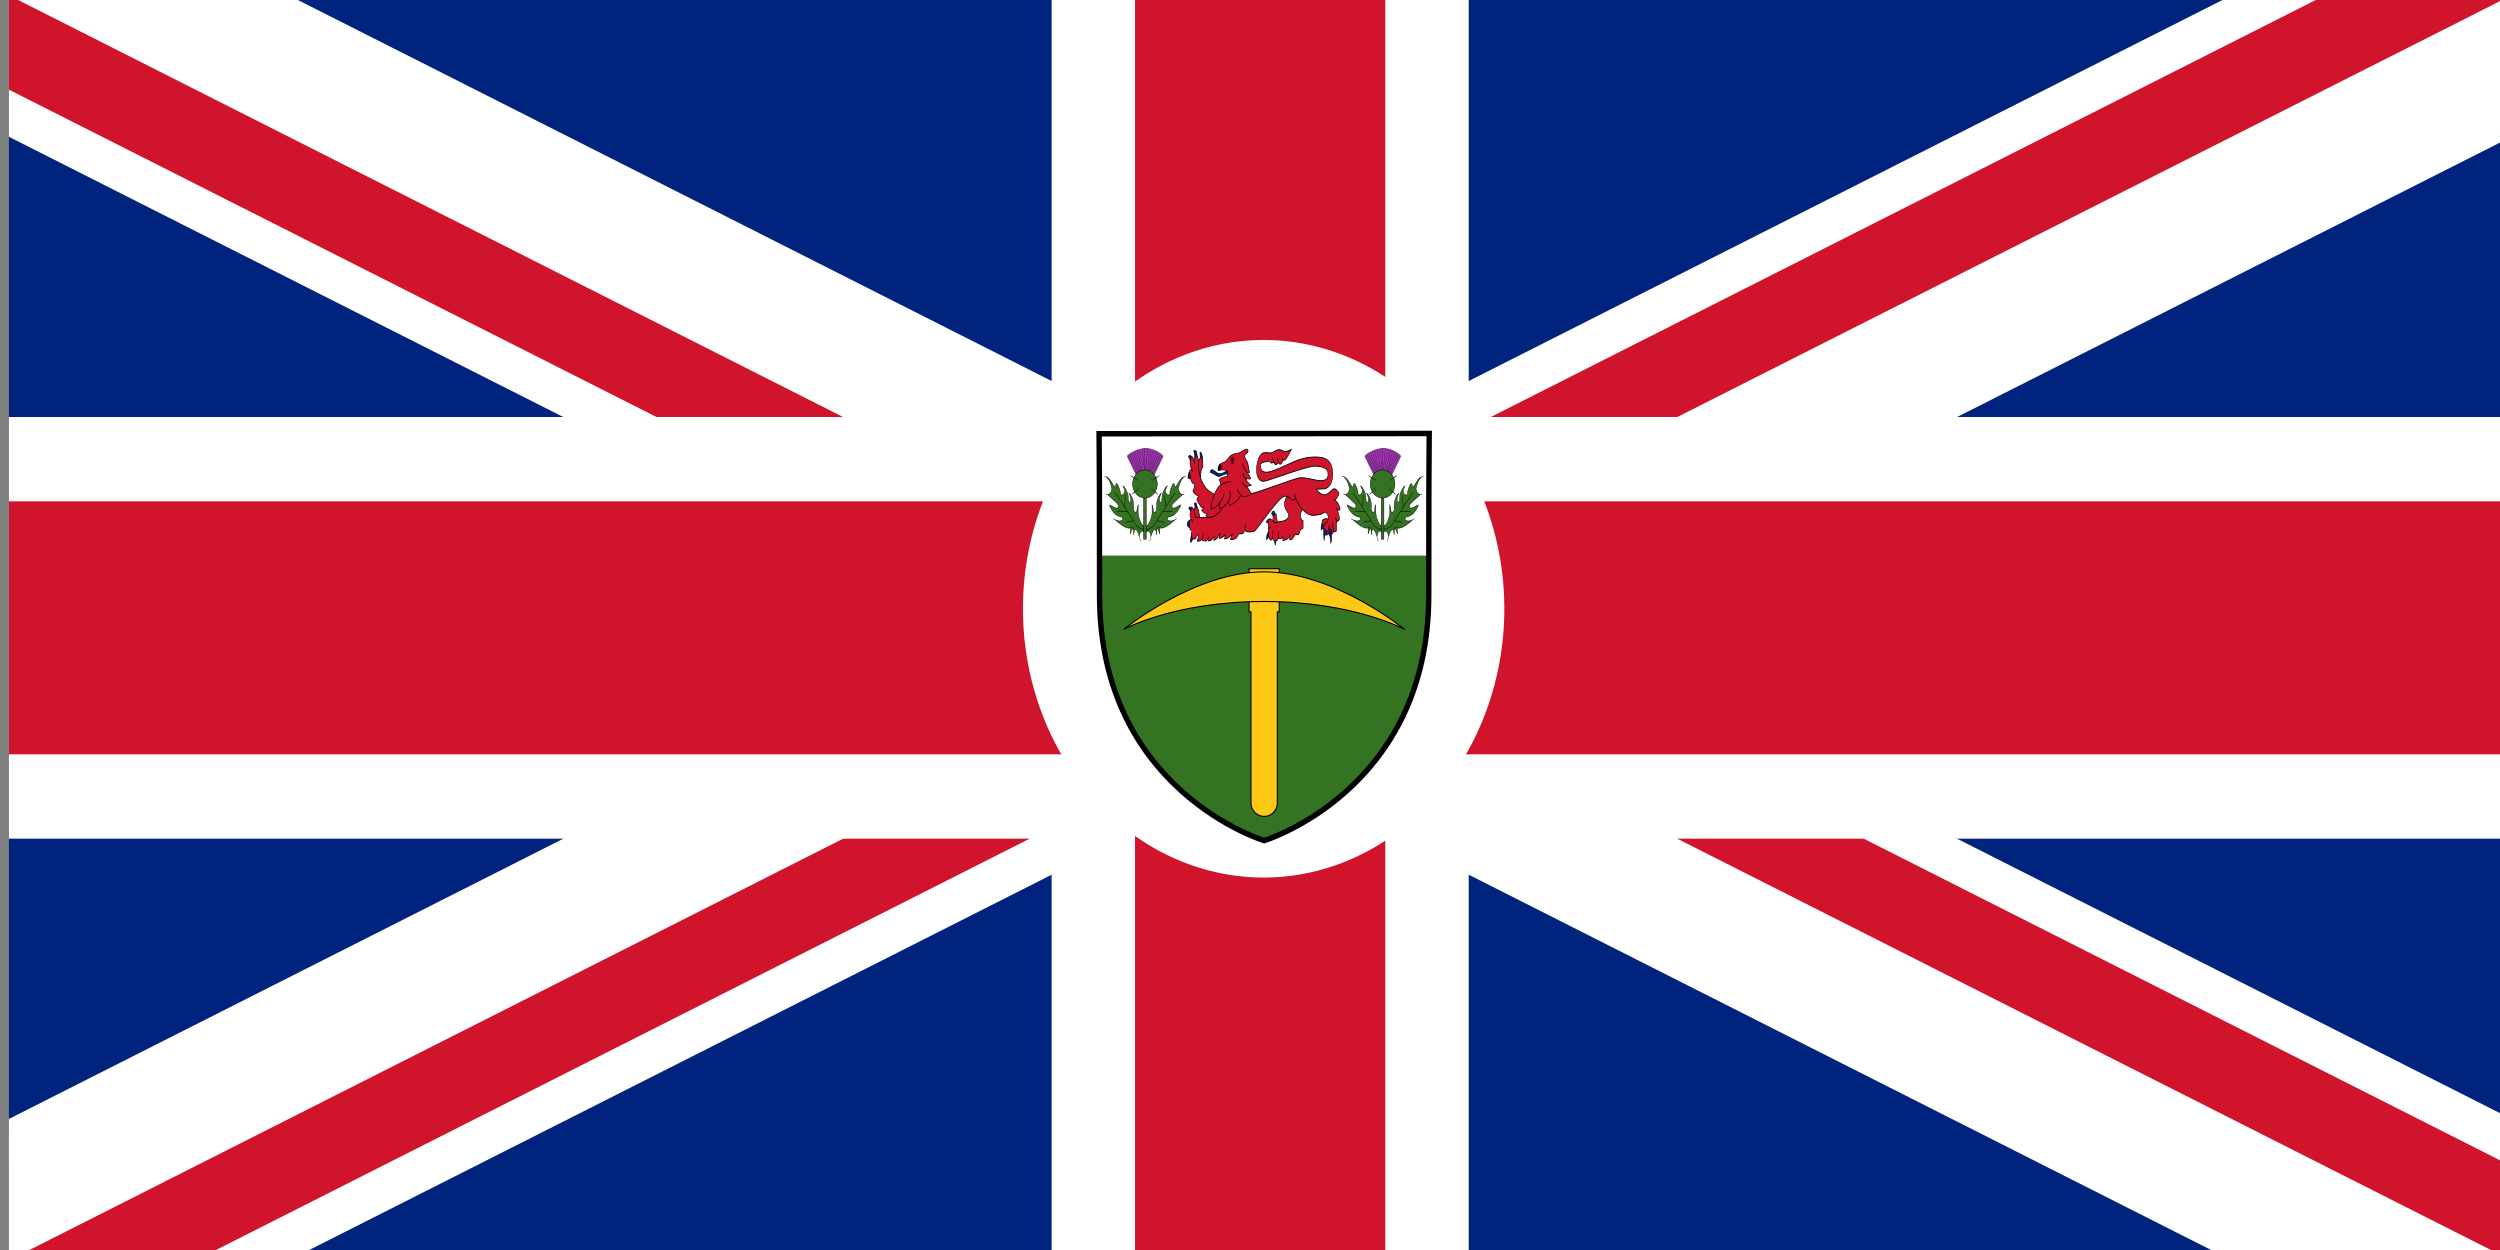<?xml version="1.0" encoding="UTF-8" standalone="no"?>
<svg
   xmlns:dc="http://purl.org/dc/elements/1.1/"
   xmlns:cc="http://web.resource.org/cc/"
   xmlns:rdf="http://www.w3.org/1999/02/22-rdf-syntax-ns#"
   xmlns:svg="http://www.w3.org/2000/svg"
   xmlns="http://www.w3.org/2000/svg"
   xmlns:sodipodi="http://sodipodi.sourceforge.net/DTD/sodipodi-0.dtd"
   xmlns:inkscape="http://www.inkscape.org/namespaces/inkscape"
   version="1.1"
   baseProfile="full"
   preserveAspectRatio="xMidYMid meet"
   zoomAndPan="magnify"
   id="Union_Jack"
   viewBox="-15 -7.5 30 15"
   width="1200"
   height="600"
   sodipodi:version="0.32"
   inkscape:version="0.45.1"
   sodipodi:docname="Flag of the Governor of Southern Rhodesia.svg"
   inkscape:output_extension="org.inkscape.output.svg.inkscape"
   sodipodi:docbase="C:\Documents and Settings\PC User\My Documents\My Pictures">
  <rect x="-15" y="-7.5" width="30" height="15" fill="#808080" stroke="none"/>
  <sodipodi:namedview
     inkscape:window-height="712"
     inkscape:window-width="1024"
     inkscape:pageshadow="2"
     inkscape:pageopacity="0.0"
     guidetolerance="10.0"
     gridtolerance="10.0"
     objecttolerance="10.0"
     borderopacity="1.0"
     bordercolor="#666666"
     pagecolor="#ffffff"
     id="base"
     inkscape:zoom="0.64"
     inkscape:cx="593.42341"
     inkscape:cy="273.53774"
     inkscape:window-x="-4"
     inkscape:window-y="-4"
     inkscape:current-layer="Union_Jack" />
  <defs
     id="defs3">
    <clipPath
       id="border">
      <rect
         x="-15"
         y="-7.5"
         width="30"
         height="15"
         id="rect6" />
    </clipPath>
  </defs>
  <g
     clip-path="url(#border)"
     id="g8"
     transform="matrix(1.001,0,0,1.012,0.122,3.4381113e-2)">
    <circle
       r="20"
       id="circle10"
       cx="0"
       cy="0"
       sodipodi:cx="0"
       sodipodi:cy="0"
       sodipodi:rx="20"
       sodipodi:ry="20"
       style="fill:#00247d" />
    <path
       d="M -20,-10 L 20,10 M -20,10 L 20,-10"
       id="diags_white"
       style="stroke:#ffffff;stroke-width:3" />
    <path
       d="M -20,-10 L 20,10 M -20,10 L 20,-10"
       id="diags_red"
       style="stroke:#cf142b;stroke-width:2" />
    <path
       d="M 0,0 L 20,10 L 17,10 L -3,0 M 0,0 L 20,-10 L 23,-10 L 3,0 M 0,0 L -20,10 L -23,10 L -3,0 M 0,0 L -20,-10 L -17,-10 L 3,0"
       id="eraser_white"
       style="fill:#ffffff;stroke:none" />
<!--I think the above two lines give the simplest way to make the diagonals-->    <path
       d="M -20,0 L 20,0 M 0,-10 L 0,10"
       id="cross_white"
       style="stroke:#ffffff;stroke-width:5" />
    <path
       d="M -20,0 L 20,0 M 0,-10 L 0,10"
       id="cross_red"
       style="stroke:#cf142b;stroke-width:3" />
  </g>
  <path
     sodipodi:type="arc"
     style="fill:#ffffff;fill-opacity:1"
     id="path2170"
     sodipodi:cx="1.2063733"
     sodipodi:cy="1.8095599"
     sodipodi:rx="2.276176"
     sodipodi:ry="2.5037937"
     d="M 3.483,1.81 A 2.276,2.504 0 1 1 3.481,1.714"
     sodipodi:start="0"
     sodipodi:end="6.2448849"
     sodipodi:open="true"
     transform="matrix(1.269,0,0,1.288,-1.368,-2.538)" />
  <g
     transform="matrix(1.2887831e-2,0,0,1.3105061e-2,-14.329,-4.77)"
     id="g2810">
    <path
       id="path2812"
       style="fill:#337321;fill-opacity:1;fill-rule:evenodd"
       d="M 1278.69,188.609 L 971.309,188.855 C 971.546,206.614 971.731,248.073 971.731,336.899 C 971.731,515.799 1124.999,561.392 1124.999,561.392 C 1124.999,561.392 1278.268,515.552 1278.268,336.652 C 1278.268,247.827 1278.453,206.368 1278.69,188.609 z " />
    <path
       id="path2814"
       style="fill:#ffffff;fill-opacity:1;fill-rule:evenodd"
       d="M 1278.687,188.609 L 971.312,188.859 C 971.514,203.982 971.674,236.311 971.718,300.421 L 1278.281,300.421 C 1278.325,236.147 1278.485,203.751 1278.687,188.609 z " />
    <g
       id="g2816"
       transform="matrix(1.093,0,0,1.063,51.621,466.681)">
      <g
         id="g2818"
         transform="matrix(1.887,0,0,2.178,278.999,-108.32)">
        <path
           id="path2820"
           style="fill:#a034b0;fill-opacity:1;fill-rule:evenodd;stroke:#000000;stroke-width:0.1;stroke-linecap:butt;stroke-linejoin:miter;stroke-miterlimit:4;stroke-dasharray:none;stroke-opacity:1"
           d="M 310.688,-61.406 L 315.375,-52.844 L 315.812,-52.656 L 318.812,-52.094 L 318.906,-52.062 L 318.906,-52.094 L 321.906,-52.656 L 322.344,-52.844 L 327.031,-61.406 C 323.982,-64.456 318.875,-64.594 318.875,-64.594 C 318.875,-64.594 313.261,-63.979 310.688,-61.406 z " />
        <g
           id="g2822">
          <g
             id="g2824"
             transform="translate(0.121,0)">
            <g
               id="g2826">
              <path
                 id="path2828"
                 style="fill:none;fill-opacity:0.75;fill-rule:evenodd;stroke:#000000;stroke-width:0.1;stroke-linecap:butt;stroke-linejoin:miter;stroke-miterlimit:4;stroke-dasharray:none;stroke-opacity:1"
                 d="M 310.95,-61.619 L 316.152,-52.609" />
              <path
                 id="path2830"
                 style="fill:none;fill-opacity:0.75;fill-rule:evenodd;stroke:#000000;stroke-width:0.1;stroke-linecap:butt;stroke-linejoin:miter;stroke-miterlimit:4;stroke-dasharray:none;stroke-opacity:1"
                 d="M 311.61,-62.104 L 316.885,-52.389" />
              <path
                 id="path2832"
                 style="fill:none;fill-opacity:0.75;fill-rule:evenodd;stroke:#000000;stroke-width:0.1;stroke-linecap:butt;stroke-linejoin:miter;stroke-miterlimit:4;stroke-dasharray:none;stroke-opacity:1"
                 d="M 312.274,-62.591 L 317.537,-52.162" />
              <path
                 id="path2834"
                 style="fill:none;fill-opacity:0.75;fill-rule:evenodd;stroke:#000000;stroke-width:0.1;stroke-linecap:butt;stroke-linejoin:miter;stroke-miterlimit:4;stroke-dasharray:none;stroke-opacity:1"
                 d="M 313.115,-63.077 L 317.889,-52.117" />
              <path
                 id="path2836"
                 style="fill:none;fill-opacity:0.75;fill-rule:evenodd;stroke:#000000;stroke-width:0.1;stroke-linecap:butt;stroke-linejoin:miter;stroke-miterlimit:4;stroke-dasharray:none;stroke-opacity:1"
                 d="M 314.044,-63.519 L 317.977,-51.984" />
              <path
                 id="path2838"
                 style="fill:none;fill-opacity:0.75;fill-rule:evenodd;stroke:#000000;stroke-width:0.1;stroke-linecap:butt;stroke-linejoin:miter;stroke-miterlimit:4;stroke-dasharray:none;stroke-opacity:1"
                 d="M 315.052,-63.828 L 318.338,-51.676" />
              <path
                 id="path2840"
                 style="fill:none;fill-opacity:0.75;fill-rule:evenodd;stroke:#000000;stroke-width:0.1;stroke-linecap:butt;stroke-linejoin:miter;stroke-miterlimit:4;stroke-dasharray:none;stroke-opacity:1"
                 d="M 316.077,-64.182 L 318.773,-51.277" />
              <path
                 id="path2842"
                 style="fill:none;fill-opacity:0.75;fill-rule:evenodd;stroke:#000000;stroke-width:0.1;stroke-linecap:butt;stroke-linejoin:miter;stroke-miterlimit:4;stroke-dasharray:none;stroke-opacity:1"
                 d="M 317.403,-64.403 L 318.905,-51.454" />
            </g>
            <g
               id="g2844"
               transform="matrix(-1,0,0,1,637.324,0)">
              <path
                 id="path2846"
                 style="fill:none;fill-opacity:0.75;fill-rule:evenodd;stroke:#000000;stroke-width:0.1;stroke-linecap:butt;stroke-linejoin:miter;stroke-miterlimit:4;stroke-dasharray:none;stroke-opacity:1"
                 d="M 310.95,-61.619 L 316.152,-52.609" />
              <path
                 id="path2848"
                 style="fill:none;fill-opacity:0.75;fill-rule:evenodd;stroke:#000000;stroke-width:0.1;stroke-linecap:butt;stroke-linejoin:miter;stroke-miterlimit:4;stroke-dasharray:none;stroke-opacity:1"
                 d="M 311.61,-62.104 L 316.885,-52.389" />
              <path
                 id="path2850"
                 style="fill:none;fill-opacity:0.75;fill-rule:evenodd;stroke:#000000;stroke-width:0.1;stroke-linecap:butt;stroke-linejoin:miter;stroke-miterlimit:4;stroke-dasharray:none;stroke-opacity:1"
                 d="M 312.274,-62.591 L 317.537,-52.162" />
              <path
                 id="path2852"
                 style="fill:none;fill-opacity:0.75;fill-rule:evenodd;stroke:#000000;stroke-width:0.1;stroke-linecap:butt;stroke-linejoin:miter;stroke-miterlimit:4;stroke-dasharray:none;stroke-opacity:1"
                 d="M 313.115,-63.077 L 317.889,-52.117" />
              <path
                 id="path2854"
                 style="fill:none;fill-opacity:0.75;fill-rule:evenodd;stroke:#000000;stroke-width:0.1;stroke-linecap:butt;stroke-linejoin:miter;stroke-miterlimit:4;stroke-dasharray:none;stroke-opacity:1"
                 d="M 314.044,-63.519 L 317.977,-51.984" />
              <path
                 id="path2856"
                 style="fill:none;fill-opacity:0.75;fill-rule:evenodd;stroke:#000000;stroke-width:0.1;stroke-linecap:butt;stroke-linejoin:miter;stroke-miterlimit:4;stroke-dasharray:none;stroke-opacity:1"
                 d="M 315.052,-63.828 L 318.338,-51.676" />
              <path
                 id="path2858"
                 style="fill:none;fill-opacity:0.75;fill-rule:evenodd;stroke:#000000;stroke-width:0.1;stroke-linecap:butt;stroke-linejoin:miter;stroke-miterlimit:4;stroke-dasharray:none;stroke-opacity:1"
                 d="M 316.077,-64.182 L 318.773,-51.277" />
              <path
                 id="path2860"
                 style="fill:none;fill-opacity:0.75;fill-rule:evenodd;stroke:#000000;stroke-width:0.1;stroke-linecap:butt;stroke-linejoin:miter;stroke-miterlimit:4;stroke-dasharray:none;stroke-opacity:1"
                 d="M 317.403,-64.403 L 318.905,-51.454" />
            </g>
          </g>
          <path
             id="path2862"
             style="fill:none;fill-opacity:0.75;fill-rule:evenodd;stroke:#000000;stroke-width:0.1;stroke-linecap:butt;stroke-linejoin:miter;stroke-miterlimit:4;stroke-dasharray:none;stroke-opacity:1"
             d="M 318.728,-64.69 L 318.728,-52.375" />
        </g>
      </g>
      <g
         id="g2864"
         transform="matrix(0.298,0,0,0.38,800.562,-261.365)">
        <g
           id="g2866"
           style="fill:#337321"
           transform="matrix(5.359,0,0,6.187,-1439.567,432.381)">
          <path
             id="path2868"
             style="fill:#337321;fill-opacity:1;fill-rule:evenodd;stroke:#000000;stroke-width:0.2;stroke-linecap:butt;stroke-linejoin:miter;stroke-miterlimit:4;stroke-dasharray:none;stroke-opacity:1"
             d="M 318.552,-33.666 C 316.165,-35.522 315.635,-32.252 315.635,-32.252 C 315.635,-32.252 317.226,-28.363 315.635,-32.252 C 314.044,-36.141 312.983,-34.373 312.983,-34.373 L 312.718,-32.782 L 312.453,-35.257 C 312.453,-35.257 313.425,-35.699 312.453,-35.257 C 311.481,-34.815 310.95,-33.136 310.95,-33.136 L 310.95,-35.434 C 310.95,-35.434 313.248,-36.318 310.95,-35.434 C 308.652,-34.55 302.907,-38.351 302.907,-38.351 C 302.907,-38.351 300.786,-39.234 302.907,-38.351 C 305.028,-37.467 307.238,-37.997 306.796,-38.881 C 306.354,-39.765 306.177,-39.146 303.879,-39.942 C 301.581,-40.737 298.841,-44.361 300.167,-43.742 C 301.493,-43.124 304.144,-42.063 304.321,-42.947 C 304.498,-43.831 304.94,-43.654 302.642,-45.156 C 300.344,-46.659 298.753,-47.631 298.753,-47.631 C 298.753,-47.631 296.896,-47.631 298.753,-47.631 C 300.609,-47.631 301.051,-49.664 301.051,-49.664 C 300.255,-52.935 298.046,-54.084 298.046,-54.084 C 298.046,-54.084 296.013,-54.437 298.046,-54.084 C 300.078,-53.73 301.316,-51.255 302.377,-50.548 C 303.437,-49.841 302.818,-51.874 303.614,-51.609 C 304.409,-51.344 305.205,-49.488 305.47,-48.78 C 305.735,-48.073 305.117,-48.073 305.912,-47.543 C 306.708,-47.013 308.033,-48.162 307.857,-49.134 C 307.68,-50.106 306.177,-51.255 307.238,-50.637 C 308.299,-50.018 309.624,-48.073 309.713,-47.189 C 309.801,-46.306 309.624,-45.422 310.243,-44.891 C 310.862,-44.361 311.039,-45.068 311.127,-45.775 C 311.215,-46.482 310.331,-47.985 310.331,-47.985 C 310.331,-47.985 309.359,-48.338 310.331,-47.985 C 311.304,-47.631 312.276,-45.864 312.541,-44.803 C 312.806,-43.742 312.453,-42.24 312.806,-41.621 C 313.16,-41.002 314.486,-40.825 314.397,-41.709 C 314.309,-42.593 315.104,-43.919 315.104,-43.919 C 315.104,-43.919 314.928,-41.621 315.104,-40.384 C 315.281,-39.146 316.784,-36.406 317.668,-36.318 C 318.552,-36.229 318.728,-33.578 318.552,-33.666 z " />
          <g
             id="g2870"
             style="fill:#337321">
            <path
               id="path2872"
               style="fill:#337321;fill-opacity:0.75;fill-rule:evenodd;stroke:#000000;stroke-width:0.2;stroke-linecap:butt;stroke-linejoin:miter;stroke-miterlimit:4;stroke-dasharray:none;stroke-opacity:1"
               d="M 318.286,-34.815 C 314.044,-35.345 313.779,-36.671 312.188,-38.439 C 310.597,-40.207 302.818,-48.25 302.818,-48.25" />
            <path
               id="path2874"
               style="fill:#337321;fill-opacity:0.75;fill-rule:evenodd;stroke:#000000;stroke-width:0.2;stroke-linecap:butt;stroke-linejoin:miter;stroke-miterlimit:4;stroke-dasharray:none;stroke-opacity:1"
               d="M 307.68,-43.212 L 308.475,-47.278" />
            <path
               id="path2876"
               style="fill:#337321;fill-opacity:0.75;fill-rule:evenodd;stroke:#000000;stroke-width:0.2;stroke-linecap:butt;stroke-linejoin:miter;stroke-miterlimit:4;stroke-dasharray:none;stroke-opacity:1"
               d="M 309.182,-41.444 L 303.879,-41.533" />
            <path
               id="path2878"
               style="fill:#337321;fill-opacity:0.75;fill-rule:evenodd;stroke:#000000;stroke-width:0.2;stroke-linecap:butt;stroke-linejoin:miter;stroke-miterlimit:4;stroke-dasharray:none;stroke-opacity:1"
               d="M 312.453,-37.997 L 308.475,-37.467" />
          </g>
        </g>
        <g
           id="g2880"
           style="fill:#337321"
           transform="matrix(-5.359,0,0,6.187,1977.016,432.381)">
          <path
             id="path2882"
             style="fill:#337321;fill-opacity:1;fill-rule:evenodd;stroke:#000000;stroke-width:0.2;stroke-linecap:butt;stroke-linejoin:miter;stroke-miterlimit:4;stroke-dasharray:none;stroke-opacity:1"
             d="M 318.552,-33.666 C 316.165,-35.522 315.635,-32.252 315.635,-32.252 C 315.635,-32.252 317.226,-28.363 315.635,-32.252 C 314.044,-36.141 312.983,-34.373 312.983,-34.373 L 312.718,-32.782 L 312.453,-35.257 C 312.453,-35.257 313.425,-35.699 312.453,-35.257 C 311.481,-34.815 310.95,-33.136 310.95,-33.136 L 310.95,-35.434 C 310.95,-35.434 313.248,-36.318 310.95,-35.434 C 308.652,-34.55 302.907,-38.351 302.907,-38.351 C 302.907,-38.351 300.786,-39.234 302.907,-38.351 C 305.028,-37.467 307.238,-37.997 306.796,-38.881 C 306.354,-39.765 306.177,-39.146 303.879,-39.942 C 301.581,-40.737 298.841,-44.361 300.167,-43.742 C 301.493,-43.124 304.144,-42.063 304.321,-42.947 C 304.498,-43.831 304.94,-43.654 302.642,-45.156 C 300.344,-46.659 298.753,-47.631 298.753,-47.631 C 298.753,-47.631 296.896,-47.631 298.753,-47.631 C 300.609,-47.631 301.051,-49.664 301.051,-49.664 C 300.255,-52.935 298.046,-54.084 298.046,-54.084 C 298.046,-54.084 296.013,-54.437 298.046,-54.084 C 300.078,-53.73 301.316,-51.255 302.377,-50.548 C 303.437,-49.841 302.818,-51.874 303.614,-51.609 C 304.409,-51.344 305.205,-49.488 305.47,-48.78 C 305.735,-48.073 305.117,-48.073 305.912,-47.543 C 306.708,-47.013 308.033,-48.162 307.857,-49.134 C 307.68,-50.106 306.177,-51.255 307.238,-50.637 C 308.299,-50.018 309.624,-48.073 309.713,-47.189 C 309.801,-46.306 309.624,-45.422 310.243,-44.891 C 310.862,-44.361 311.039,-45.068 311.127,-45.775 C 311.215,-46.482 310.331,-47.985 310.331,-47.985 C 310.331,-47.985 309.359,-48.338 310.331,-47.985 C 311.304,-47.631 312.276,-45.864 312.541,-44.803 C 312.806,-43.742 312.453,-42.24 312.806,-41.621 C 313.16,-41.002 314.486,-40.825 314.397,-41.709 C 314.309,-42.593 315.104,-43.919 315.104,-43.919 C 315.104,-43.919 314.928,-41.621 315.104,-40.384 C 315.281,-39.146 316.784,-36.406 317.668,-36.318 C 318.552,-36.229 318.728,-33.578 318.552,-33.666 z " />
          <g
             id="g2884"
             style="fill:#337321">
            <path
               id="path2886"
               style="fill:#337321;fill-opacity:0.75;fill-rule:evenodd;stroke:#000000;stroke-width:0.2;stroke-linecap:butt;stroke-linejoin:miter;stroke-miterlimit:4;stroke-dasharray:none;stroke-opacity:1"
               d="M 318.286,-34.815 C 314.044,-35.345 313.779,-36.671 312.188,-38.439 C 310.597,-40.207 302.818,-48.25 302.818,-48.25" />
            <path
               id="path2888"
               style="fill:#337321;fill-opacity:0.75;fill-rule:evenodd;stroke:#000000;stroke-width:0.2;stroke-linecap:butt;stroke-linejoin:miter;stroke-miterlimit:4;stroke-dasharray:none;stroke-opacity:1"
               d="M 307.68,-43.212 L 308.475,-47.278" />
            <path
               id="path2890"
               style="fill:#337321;fill-opacity:0.75;fill-rule:evenodd;stroke:#000000;stroke-width:0.2;stroke-linecap:butt;stroke-linejoin:miter;stroke-miterlimit:4;stroke-dasharray:none;stroke-opacity:1"
               d="M 309.182,-41.444 L 303.879,-41.533" />
            <path
               id="path2892"
               style="fill:#337321;fill-opacity:0.75;fill-rule:evenodd;stroke:#000000;stroke-width:0.2;stroke-linecap:butt;stroke-linejoin:miter;stroke-miterlimit:4;stroke-dasharray:none;stroke-opacity:1"
               d="M 312.453,-37.997 L 308.475,-37.467" />
          </g>
        </g>
      </g>
      <g
         id="g2894"
         transform="matrix(0.352,0,0,0.352,785.904,-260.262)">
        <rect
           id="rect2896"
           style="fill:#337321;fill-opacity:1;stroke:#000000;stroke-width:1.15;stroke-miterlimit:4;stroke-dasharray:none;stroke-opacity:1"
           y="137.914"
           x="265.646"
           height="117.022"
           width="6.158" />
        <path
           id="path2898"
           style="fill:#337321;fill-opacity:1;stroke:#000000;stroke-width:1.15;stroke-miterlimit:4;stroke-dasharray:none;stroke-opacity:1"
           d="M 298.565,119.868 C 298.565,138.894 285.206,154.318 268.725,154.318 C 252.245,154.318 238.885,138.894 238.885,119.868 C 238.885,100.841 252.245,85.417 268.725,85.417 C 285.206,85.417 298.565,100.841 298.565,119.868 L 298.565,119.868 z " />
        <g
           id="g2900"
           style="fill:#337321"
           transform="matrix(5.359,0,0,6.187,-1440.813,431.5)">
          <path
             id="path2902"
             style="fill:#337321;fill-opacity:1;fill-rule:evenodd;stroke:#000000;stroke-width:0.1;stroke-linecap:butt;stroke-linejoin:miter;stroke-miterlimit:4;stroke-dasharray:none;stroke-opacity:1"
             d="M 315.75,-51.625 L 312.375,-53.75 L 316,-52.062" />
          <path
             id="path2904"
             style="fill:#337321;fill-opacity:1;fill-rule:evenodd;stroke:#000000;stroke-width:0.1;stroke-linecap:butt;stroke-linejoin:miter;stroke-miterlimit:4;stroke-dasharray:none;stroke-opacity:1"
             d="M 316.062,-48.937 L 313.062,-46.25 L 316.438,-48.25" />
        </g>
        <g
           id="g2906"
           style="fill:#337321"
           transform="matrix(-5.359,0,0,6.187,1978.262,431.5)">
          <path
             id="path2908"
             style="fill:#337321;fill-opacity:1;fill-rule:evenodd;stroke:#000000;stroke-width:0.1;stroke-linecap:butt;stroke-linejoin:miter;stroke-miterlimit:4;stroke-dasharray:none;stroke-opacity:1"
             d="M 315.75,-51.625 L 312.375,-53.75 L 316,-52.062" />
          <path
             id="path2910"
             style="fill:#337321;fill-opacity:1;fill-rule:evenodd;stroke:#000000;stroke-width:0.1;stroke-linecap:butt;stroke-linejoin:miter;stroke-miterlimit:4;stroke-dasharray:none;stroke-opacity:1"
             d="M 316.062,-48.937 L 313.062,-46.25 L 316.438,-48.25" />
        </g>
      </g>
    </g>
    <g
       transform="matrix(1.093,0,0,1.063,272.904,466.681)"
       id="use2912">
      <g
         transform="matrix(1.887,0,0,2.178,278.999,-108.32)"
         id="g3134">
        <path
           d="M 310.688,-61.406 L 315.375,-52.844 L 315.812,-52.656 L 318.812,-52.094 L 318.906,-52.062 L 318.906,-52.094 L 321.906,-52.656 L 322.344,-52.844 L 327.031,-61.406 C 323.982,-64.456 318.875,-64.594 318.875,-64.594 C 318.875,-64.594 313.261,-63.979 310.688,-61.406 z "
           style="fill:#a034b0;fill-opacity:1;fill-rule:evenodd;stroke:#000000;stroke-width:0.1;stroke-linecap:butt;stroke-linejoin:miter;stroke-miterlimit:4;stroke-dasharray:none;stroke-opacity:1"
           id="path3136" />
        <g
           id="g3138">
          <g
             transform="translate(0.121,0)"
             id="g3140">
            <g
               id="g3142">
              <path
                 d="M 310.95,-61.619 L 316.152,-52.609"
                 style="fill:none;fill-opacity:0.75;fill-rule:evenodd;stroke:#000000;stroke-width:0.1;stroke-linecap:butt;stroke-linejoin:miter;stroke-miterlimit:4;stroke-dasharray:none;stroke-opacity:1"
                 id="path3144" />
              <path
                 d="M 311.61,-62.104 L 316.885,-52.389"
                 style="fill:none;fill-opacity:0.75;fill-rule:evenodd;stroke:#000000;stroke-width:0.1;stroke-linecap:butt;stroke-linejoin:miter;stroke-miterlimit:4;stroke-dasharray:none;stroke-opacity:1"
                 id="path3146" />
              <path
                 d="M 312.274,-62.591 L 317.537,-52.162"
                 style="fill:none;fill-opacity:0.75;fill-rule:evenodd;stroke:#000000;stroke-width:0.1;stroke-linecap:butt;stroke-linejoin:miter;stroke-miterlimit:4;stroke-dasharray:none;stroke-opacity:1"
                 id="path3148" />
              <path
                 d="M 313.115,-63.077 L 317.889,-52.117"
                 style="fill:none;fill-opacity:0.75;fill-rule:evenodd;stroke:#000000;stroke-width:0.1;stroke-linecap:butt;stroke-linejoin:miter;stroke-miterlimit:4;stroke-dasharray:none;stroke-opacity:1"
                 id="path3150" />
              <path
                 d="M 314.044,-63.519 L 317.977,-51.984"
                 style="fill:none;fill-opacity:0.75;fill-rule:evenodd;stroke:#000000;stroke-width:0.1;stroke-linecap:butt;stroke-linejoin:miter;stroke-miterlimit:4;stroke-dasharray:none;stroke-opacity:1"
                 id="path3152" />
              <path
                 d="M 315.052,-63.828 L 318.338,-51.676"
                 style="fill:none;fill-opacity:0.75;fill-rule:evenodd;stroke:#000000;stroke-width:0.1;stroke-linecap:butt;stroke-linejoin:miter;stroke-miterlimit:4;stroke-dasharray:none;stroke-opacity:1"
                 id="path3154" />
              <path
                 d="M 316.077,-64.182 L 318.773,-51.277"
                 style="fill:none;fill-opacity:0.75;fill-rule:evenodd;stroke:#000000;stroke-width:0.1;stroke-linecap:butt;stroke-linejoin:miter;stroke-miterlimit:4;stroke-dasharray:none;stroke-opacity:1"
                 id="path3156" />
              <path
                 d="M 317.403,-64.403 L 318.905,-51.454"
                 style="fill:none;fill-opacity:0.75;fill-rule:evenodd;stroke:#000000;stroke-width:0.1;stroke-linecap:butt;stroke-linejoin:miter;stroke-miterlimit:4;stroke-dasharray:none;stroke-opacity:1"
                 id="path3158" />
            </g>
            <g
               transform="matrix(-1,0,0,1,637.324,0)"
               id="g3160">
              <path
                 d="M 310.95,-61.619 L 316.152,-52.609"
                 style="fill:none;fill-opacity:0.75;fill-rule:evenodd;stroke:#000000;stroke-width:0.1;stroke-linecap:butt;stroke-linejoin:miter;stroke-miterlimit:4;stroke-dasharray:none;stroke-opacity:1"
                 id="path3162" />
              <path
                 d="M 311.61,-62.104 L 316.885,-52.389"
                 style="fill:none;fill-opacity:0.75;fill-rule:evenodd;stroke:#000000;stroke-width:0.1;stroke-linecap:butt;stroke-linejoin:miter;stroke-miterlimit:4;stroke-dasharray:none;stroke-opacity:1"
                 id="path3164" />
              <path
                 d="M 312.274,-62.591 L 317.537,-52.162"
                 style="fill:none;fill-opacity:0.75;fill-rule:evenodd;stroke:#000000;stroke-width:0.1;stroke-linecap:butt;stroke-linejoin:miter;stroke-miterlimit:4;stroke-dasharray:none;stroke-opacity:1"
                 id="path3166" />
              <path
                 d="M 313.115,-63.077 L 317.889,-52.117"
                 style="fill:none;fill-opacity:0.75;fill-rule:evenodd;stroke:#000000;stroke-width:0.1;stroke-linecap:butt;stroke-linejoin:miter;stroke-miterlimit:4;stroke-dasharray:none;stroke-opacity:1"
                 id="path3168" />
              <path
                 d="M 314.044,-63.519 L 317.977,-51.984"
                 style="fill:none;fill-opacity:0.75;fill-rule:evenodd;stroke:#000000;stroke-width:0.1;stroke-linecap:butt;stroke-linejoin:miter;stroke-miterlimit:4;stroke-dasharray:none;stroke-opacity:1"
                 id="path3170" />
              <path
                 d="M 315.052,-63.828 L 318.338,-51.676"
                 style="fill:none;fill-opacity:0.75;fill-rule:evenodd;stroke:#000000;stroke-width:0.1;stroke-linecap:butt;stroke-linejoin:miter;stroke-miterlimit:4;stroke-dasharray:none;stroke-opacity:1"
                 id="path3172" />
              <path
                 d="M 316.077,-64.182 L 318.773,-51.277"
                 style="fill:none;fill-opacity:0.75;fill-rule:evenodd;stroke:#000000;stroke-width:0.1;stroke-linecap:butt;stroke-linejoin:miter;stroke-miterlimit:4;stroke-dasharray:none;stroke-opacity:1"
                 id="path3174" />
              <path
                 d="M 317.403,-64.403 L 318.905,-51.454"
                 style="fill:none;fill-opacity:0.75;fill-rule:evenodd;stroke:#000000;stroke-width:0.1;stroke-linecap:butt;stroke-linejoin:miter;stroke-miterlimit:4;stroke-dasharray:none;stroke-opacity:1"
                 id="path3176" />
            </g>
          </g>
          <path
             d="M 318.728,-64.69 L 318.728,-52.375"
             style="fill:none;fill-opacity:0.75;fill-rule:evenodd;stroke:#000000;stroke-width:0.1;stroke-linecap:butt;stroke-linejoin:miter;stroke-miterlimit:4;stroke-dasharray:none;stroke-opacity:1"
             id="path3178" />
        </g>
      </g>
      <g
         transform="matrix(0.298,0,0,0.38,800.562,-261.365)"
         id="g3180">
        <g
           transform="matrix(5.359,0,0,6.187,-1439.567,432.381)"
           style="fill:#337321"
           id="g3182">
          <path
             d="M 318.552,-33.666 C 316.165,-35.522 315.635,-32.252 315.635,-32.252 C 315.635,-32.252 317.226,-28.363 315.635,-32.252 C 314.044,-36.141 312.983,-34.373 312.983,-34.373 L 312.718,-32.782 L 312.453,-35.257 C 312.453,-35.257 313.425,-35.699 312.453,-35.257 C 311.481,-34.815 310.95,-33.136 310.95,-33.136 L 310.95,-35.434 C 310.95,-35.434 313.248,-36.318 310.95,-35.434 C 308.652,-34.55 302.907,-38.351 302.907,-38.351 C 302.907,-38.351 300.786,-39.234 302.907,-38.351 C 305.028,-37.467 307.238,-37.997 306.796,-38.881 C 306.354,-39.765 306.177,-39.146 303.879,-39.942 C 301.581,-40.737 298.841,-44.361 300.167,-43.742 C 301.493,-43.124 304.144,-42.063 304.321,-42.947 C 304.498,-43.831 304.94,-43.654 302.642,-45.156 C 300.344,-46.659 298.753,-47.631 298.753,-47.631 C 298.753,-47.631 296.896,-47.631 298.753,-47.631 C 300.609,-47.631 301.051,-49.664 301.051,-49.664 C 300.255,-52.935 298.046,-54.084 298.046,-54.084 C 298.046,-54.084 296.013,-54.437 298.046,-54.084 C 300.078,-53.73 301.316,-51.255 302.377,-50.548 C 303.437,-49.841 302.818,-51.874 303.614,-51.609 C 304.409,-51.344 305.205,-49.488 305.47,-48.78 C 305.735,-48.073 305.117,-48.073 305.912,-47.543 C 306.708,-47.013 308.033,-48.162 307.857,-49.134 C 307.68,-50.106 306.177,-51.255 307.238,-50.637 C 308.299,-50.018 309.624,-48.073 309.713,-47.189 C 309.801,-46.306 309.624,-45.422 310.243,-44.891 C 310.862,-44.361 311.039,-45.068 311.127,-45.775 C 311.215,-46.482 310.331,-47.985 310.331,-47.985 C 310.331,-47.985 309.359,-48.338 310.331,-47.985 C 311.304,-47.631 312.276,-45.864 312.541,-44.803 C 312.806,-43.742 312.453,-42.24 312.806,-41.621 C 313.16,-41.002 314.486,-40.825 314.397,-41.709 C 314.309,-42.593 315.104,-43.919 315.104,-43.919 C 315.104,-43.919 314.928,-41.621 315.104,-40.384 C 315.281,-39.146 316.784,-36.406 317.668,-36.318 C 318.552,-36.229 318.728,-33.578 318.552,-33.666 z "
             style="fill:#337321;fill-opacity:1;fill-rule:evenodd;stroke:#000000;stroke-width:0.2;stroke-linecap:butt;stroke-linejoin:miter;stroke-miterlimit:4;stroke-dasharray:none;stroke-opacity:1"
             id="path3184" />
          <g
             style="fill:#337321"
             id="g3186">
            <path
               d="M 318.286,-34.815 C 314.044,-35.345 313.779,-36.671 312.188,-38.439 C 310.597,-40.207 302.818,-48.25 302.818,-48.25"
               style="fill:#337321;fill-opacity:0.75;fill-rule:evenodd;stroke:#000000;stroke-width:0.2;stroke-linecap:butt;stroke-linejoin:miter;stroke-miterlimit:4;stroke-dasharray:none;stroke-opacity:1"
               id="path3188" />
            <path
               d="M 307.68,-43.212 L 308.475,-47.278"
               style="fill:#337321;fill-opacity:0.75;fill-rule:evenodd;stroke:#000000;stroke-width:0.2;stroke-linecap:butt;stroke-linejoin:miter;stroke-miterlimit:4;stroke-dasharray:none;stroke-opacity:1"
               id="path3190" />
            <path
               d="M 309.182,-41.444 L 303.879,-41.533"
               style="fill:#337321;fill-opacity:0.75;fill-rule:evenodd;stroke:#000000;stroke-width:0.2;stroke-linecap:butt;stroke-linejoin:miter;stroke-miterlimit:4;stroke-dasharray:none;stroke-opacity:1"
               id="path3192" />
            <path
               d="M 312.453,-37.997 L 308.475,-37.467"
               style="fill:#337321;fill-opacity:0.75;fill-rule:evenodd;stroke:#000000;stroke-width:0.2;stroke-linecap:butt;stroke-linejoin:miter;stroke-miterlimit:4;stroke-dasharray:none;stroke-opacity:1"
               id="path3194" />
          </g>
        </g>
        <g
           transform="matrix(-5.359,0,0,6.187,1977.016,432.381)"
           style="fill:#337321"
           id="g3196">
          <path
             d="M 318.552,-33.666 C 316.165,-35.522 315.635,-32.252 315.635,-32.252 C 315.635,-32.252 317.226,-28.363 315.635,-32.252 C 314.044,-36.141 312.983,-34.373 312.983,-34.373 L 312.718,-32.782 L 312.453,-35.257 C 312.453,-35.257 313.425,-35.699 312.453,-35.257 C 311.481,-34.815 310.95,-33.136 310.95,-33.136 L 310.95,-35.434 C 310.95,-35.434 313.248,-36.318 310.95,-35.434 C 308.652,-34.55 302.907,-38.351 302.907,-38.351 C 302.907,-38.351 300.786,-39.234 302.907,-38.351 C 305.028,-37.467 307.238,-37.997 306.796,-38.881 C 306.354,-39.765 306.177,-39.146 303.879,-39.942 C 301.581,-40.737 298.841,-44.361 300.167,-43.742 C 301.493,-43.124 304.144,-42.063 304.321,-42.947 C 304.498,-43.831 304.94,-43.654 302.642,-45.156 C 300.344,-46.659 298.753,-47.631 298.753,-47.631 C 298.753,-47.631 296.896,-47.631 298.753,-47.631 C 300.609,-47.631 301.051,-49.664 301.051,-49.664 C 300.255,-52.935 298.046,-54.084 298.046,-54.084 C 298.046,-54.084 296.013,-54.437 298.046,-54.084 C 300.078,-53.73 301.316,-51.255 302.377,-50.548 C 303.437,-49.841 302.818,-51.874 303.614,-51.609 C 304.409,-51.344 305.205,-49.488 305.47,-48.78 C 305.735,-48.073 305.117,-48.073 305.912,-47.543 C 306.708,-47.013 308.033,-48.162 307.857,-49.134 C 307.68,-50.106 306.177,-51.255 307.238,-50.637 C 308.299,-50.018 309.624,-48.073 309.713,-47.189 C 309.801,-46.306 309.624,-45.422 310.243,-44.891 C 310.862,-44.361 311.039,-45.068 311.127,-45.775 C 311.215,-46.482 310.331,-47.985 310.331,-47.985 C 310.331,-47.985 309.359,-48.338 310.331,-47.985 C 311.304,-47.631 312.276,-45.864 312.541,-44.803 C 312.806,-43.742 312.453,-42.24 312.806,-41.621 C 313.16,-41.002 314.486,-40.825 314.397,-41.709 C 314.309,-42.593 315.104,-43.919 315.104,-43.919 C 315.104,-43.919 314.928,-41.621 315.104,-40.384 C 315.281,-39.146 316.784,-36.406 317.668,-36.318 C 318.552,-36.229 318.728,-33.578 318.552,-33.666 z "
             style="fill:#337321;fill-opacity:1;fill-rule:evenodd;stroke:#000000;stroke-width:0.2;stroke-linecap:butt;stroke-linejoin:miter;stroke-miterlimit:4;stroke-dasharray:none;stroke-opacity:1"
             id="path3198" />
          <g
             style="fill:#337321"
             id="g3200">
            <path
               d="M 318.286,-34.815 C 314.044,-35.345 313.779,-36.671 312.188,-38.439 C 310.597,-40.207 302.818,-48.25 302.818,-48.25"
               style="fill:#337321;fill-opacity:0.75;fill-rule:evenodd;stroke:#000000;stroke-width:0.2;stroke-linecap:butt;stroke-linejoin:miter;stroke-miterlimit:4;stroke-dasharray:none;stroke-opacity:1"
               id="path3202" />
            <path
               d="M 307.68,-43.212 L 308.475,-47.278"
               style="fill:#337321;fill-opacity:0.75;fill-rule:evenodd;stroke:#000000;stroke-width:0.2;stroke-linecap:butt;stroke-linejoin:miter;stroke-miterlimit:4;stroke-dasharray:none;stroke-opacity:1"
               id="path3204" />
            <path
               d="M 309.182,-41.444 L 303.879,-41.533"
               style="fill:#337321;fill-opacity:0.75;fill-rule:evenodd;stroke:#000000;stroke-width:0.2;stroke-linecap:butt;stroke-linejoin:miter;stroke-miterlimit:4;stroke-dasharray:none;stroke-opacity:1"
               id="path3206" />
            <path
               d="M 312.453,-37.997 L 308.475,-37.467"
               style="fill:#337321;fill-opacity:0.75;fill-rule:evenodd;stroke:#000000;stroke-width:0.2;stroke-linecap:butt;stroke-linejoin:miter;stroke-miterlimit:4;stroke-dasharray:none;stroke-opacity:1"
               id="path3208" />
          </g>
        </g>
      </g>
      <g
         transform="matrix(0.352,0,0,0.352,785.904,-260.262)"
         id="g3210">
        <rect
           width="6.158"
           height="117.022"
           x="265.646"
           y="137.914"
           style="fill:#337321;fill-opacity:1;stroke:#000000;stroke-width:1.15;stroke-miterlimit:4;stroke-dasharray:none;stroke-opacity:1"
           id="rect3212" />
        <path
           d="M 298.565,119.868 C 298.565,138.894 285.206,154.318 268.725,154.318 C 252.245,154.318 238.885,138.894 238.885,119.868 C 238.885,100.841 252.245,85.417 268.725,85.417 C 285.206,85.417 298.565,100.841 298.565,119.868 L 298.565,119.868 z "
           style="fill:#337321;fill-opacity:1;stroke:#000000;stroke-width:1.15;stroke-miterlimit:4;stroke-dasharray:none;stroke-opacity:1"
           id="path3214" />
        <g
           transform="matrix(5.359,0,0,6.187,-1440.813,431.5)"
           style="fill:#337321"
           id="g3216">
          <path
             d="M 315.75,-51.625 L 312.375,-53.75 L 316,-52.062"
             style="fill:#337321;fill-opacity:1;fill-rule:evenodd;stroke:#000000;stroke-width:0.1;stroke-linecap:butt;stroke-linejoin:miter;stroke-miterlimit:4;stroke-dasharray:none;stroke-opacity:1"
             id="path3218" />
          <path
             d="M 316.062,-48.937 L 313.062,-46.25 L 316.438,-48.25"
             style="fill:#337321;fill-opacity:1;fill-rule:evenodd;stroke:#000000;stroke-width:0.1;stroke-linecap:butt;stroke-linejoin:miter;stroke-miterlimit:4;stroke-dasharray:none;stroke-opacity:1"
             id="path3220" />
        </g>
        <g
           transform="matrix(-5.359,0,0,6.187,1978.262,431.5)"
           style="fill:#337321"
           id="g3222">
          <path
             d="M 315.75,-51.625 L 312.375,-53.75 L 316,-52.062"
             style="fill:#337321;fill-opacity:1;fill-rule:evenodd;stroke:#000000;stroke-width:0.1;stroke-linecap:butt;stroke-linejoin:miter;stroke-miterlimit:4;stroke-dasharray:none;stroke-opacity:1"
             id="path3224" />
          <path
             d="M 316.062,-48.937 L 313.062,-46.25 L 316.438,-48.25"
             style="fill:#337321;fill-opacity:1;fill-rule:evenodd;stroke:#000000;stroke-width:0.1;stroke-linecap:butt;stroke-linejoin:miter;stroke-miterlimit:4;stroke-dasharray:none;stroke-opacity:1"
             id="path3226" />
        </g>
      </g>
    </g>
    <g
       id="g2914"
       transform="translate(-1022.746,620.673)">
      <path
         id="path2916"
         style="fill:#fcc917;fill-opacity:1;fill-rule:nonzero;stroke:#000000;stroke-width:1;stroke-miterlimit:4;stroke-dasharray:none;stroke-opacity:1"
         d="M 2133.698,-308.219 L 2133.698,-268.719 L 2135.48,-268.719 L 2135.48,-93.906 C 2135.479,-93.854 2135.48,-93.803 2135.48,-93.75 L 2135.48,-93.656 C 2135.48,-86.892 2140.965,-81.406 2147.73,-81.406 C 2154.494,-81.406 2160.011,-86.892 2160.011,-93.656 L 2160.011,-268.719 L 2161.792,-268.719 L 2161.792,-308.219 L 2133.698,-308.219 z " />
      <path
         id="path2918"
         style="fill:#fcc917;fill-opacity:1;fill-rule:nonzero;stroke:#000000;stroke-width:1;stroke-miterlimit:4;stroke-dasharray:none;stroke-opacity:1"
         d="M 2147.745,-305.359 C 2213.172,-305.359 2278.599,-252.611 2278.599,-252.611 C 2278.599,-252.611 2231.029,-278.213 2147.745,-278.213 C 2063.751,-278.213 2016.892,-252.611 2016.892,-252.611 C 2016.892,-252.611 2082.319,-305.359 2147.745,-305.359 z " />
    </g>
    <g
       id="g2920"
       transform="matrix(1,0,0,0.94,-1022.746,598.078)">
      <path
         id="path2922"
         style="fill:#00247d;fill-opacity:1;fill-rule:evenodd;stroke:#000000;stroke-width:0.65;stroke-linecap:butt;stroke-linejoin:miter;stroke-miterlimit:4;stroke-dasharray:none;stroke-opacity:1"
         d="M 2088.261,-408.458 C 2088.448,-411.861 2088.027,-417.39 2088.027,-417.39 C 2088.027,-417.39 2088.87,-417.673 2089.713,-415.121 C 2090.557,-412.57 2090.182,-408.458 2090.182,-408.458" />
      <path
         id="path2924"
         style="fill:#00247d;fill-opacity:1;fill-rule:evenodd;stroke:#000000;stroke-width:0.65;stroke-linecap:butt;stroke-linejoin:miter;stroke-miterlimit:4;stroke-dasharray:none;stroke-opacity:1"
         d="M 2083.341,-409.734 C 2083.528,-416.681 2082.076,-418.524 2082.029,-418.524 C 2081.982,-418.524 2083.388,-419.8 2084.325,-418.524 C 2085.262,-417.248 2085.637,-410.868 2085.637,-410.868" />
      <path
         id="path2926"
         style="fill:#00247d;fill-opacity:1;fill-rule:evenodd;stroke:#000000;stroke-width:0.65;stroke-linecap:butt;stroke-linejoin:miter;stroke-miterlimit:4;stroke-dasharray:none;stroke-opacity:1"
         d="M 2079.311,-407.607 C 2078.186,-413.845 2077.155,-412.428 2077.155,-412.428 C 2077.155,-412.428 2077.999,-414.838 2079.17,-414.129 C 2080.342,-413.42 2081.373,-410.159 2081.373,-410.301" />
      <path
         id="path2928"
         style="fill:#00247d;fill-opacity:1;fill-rule:evenodd;stroke:#000000;stroke-width:0.65;stroke-linecap:butt;stroke-linejoin:miter;stroke-miterlimit:4;stroke-dasharray:none;stroke-opacity:1"
         d="M 2080.436,-393.714 C 2079.405,-392.013 2079.124,-391.304 2078.28,-391.729 C 2077.437,-392.154 2076.781,-392.296 2076.781,-392.296 C 2076.781,-392.296 2077.296,-397.258 2077.952,-397.825 C 2078.608,-398.392 2079.78,-398.251 2079.78,-398.251" />
      <path
         id="path2930"
         style="fill:#00247d;fill-opacity:1;fill-rule:evenodd;stroke:#000000;stroke-width:0.65;stroke-linecap:butt;stroke-linejoin:miter;stroke-miterlimit:4;stroke-dasharray:none;stroke-opacity:1"
         d="M 2083.474,-362.597 C 2083.474,-365.805 2082.811,-367.409 2082.811,-367.409 C 2082.811,-367.409 2083.739,-369.414 2084.667,-366.607 C 2085.595,-363.8 2085.992,-359.389 2085.992,-359.389 L 2085.992,-359.389" />
      <path
         id="path2932"
         style="fill:#00247d;fill-opacity:1;fill-rule:evenodd;stroke:#000000;stroke-width:0.65;stroke-linecap:butt;stroke-linejoin:miter;stroke-miterlimit:4;stroke-dasharray:none;stroke-opacity:1"
         d="M 2079.639,-358.129 C 2079.592,-358.129 2079.17,-360.539 2078.561,-361.39 C 2077.952,-362.24 2077.39,-362.382 2077.577,-362.382 C 2077.765,-362.382 2077.577,-364.083 2078.889,-364.083 C 2080.201,-364.083 2081.045,-362.808 2081.045,-362.808" />
      <path
         id="path2934"
         style="fill:#00247d;fill-opacity:1;fill-rule:evenodd;stroke:#000000;stroke-width:0.65;stroke-linecap:butt;stroke-linejoin:miter;stroke-miterlimit:4;stroke-dasharray:none;stroke-opacity:1"
         d="M 2079.124,-350.898 C 2076.265,-351.466 2075.984,-346.22 2076.078,-346.078 C 2076.171,-345.937 2077.249,-344.377 2077.905,-344.235 C 2078.561,-344.093 2079.124,-344.235 2079.124,-344.235" />
      <path
         id="path2936"
         style="fill:#00247d;fill-opacity:1;fill-rule:evenodd;stroke:#000000;stroke-width:0.65;stroke-linecap:butt;stroke-linejoin:miter;stroke-miterlimit:4;stroke-dasharray:none;stroke-opacity:1"
         d="M 2080.436,-338.706 C 2078.983,-332.61 2079.264,-329.349 2079.405,-329.349 C 2079.545,-329.349 2080.061,-330.2 2080.81,-331.901 C 2081.56,-333.602 2082.076,-336.863 2082.076,-336.863" />
      <path
         id="path2938"
         style="fill:#cf142b;fill-opacity:1;fill-rule:evenodd;stroke:#000000;stroke-width:0.65;stroke-linecap:butt;stroke-linejoin:miter;stroke-miterlimit:4;stroke-dasharray:none;stroke-opacity:1"
         d="M 2081.619,-351.77 C 2081.751,-351.77 2082.281,-364.602 2084.137,-363.8 C 2085.992,-362.998 2085.329,-362.998 2085.992,-362.196 C 2086.655,-361.394 2087.98,-352.572 2087.98,-352.572" />
      <path
         id="path2940"
         style="fill:#cf142b;fill-opacity:1;fill-rule:evenodd;stroke:#000000;stroke-width:0.65;stroke-linecap:butt;stroke-linejoin:miter;stroke-miterlimit:4;stroke-dasharray:none;stroke-opacity:1"
         d="M 2088.214,-385.346 C 2088.589,-408.597 2090.651,-398.956 2090.651,-404.06 C 2090.651,-409.164 2089.807,-412.566 2089.151,-412.566 C 2087.652,-412.566 2083.903,-402.926 2083.903,-402.926" />
      <path
         id="path2942"
         style="fill:#cf142b;fill-opacity:1;fill-rule:evenodd;stroke:#000000;stroke-width:0.65;stroke-linecap:butt;stroke-linejoin:miter;stroke-miterlimit:4;stroke-dasharray:none;stroke-opacity:1"
         d="M 2114.361,-369.468 C 2113.424,-370.317 2098.898,-376.271 2094.024,-381.942 C 2089.151,-387.613 2087.089,-396.686 2086.715,-401.223 C 2086.34,-405.76 2087.277,-413.132 2084.465,-413.132 C 2081.654,-413.132 2083.153,-405.76 2083.153,-405.76 C 2083.153,-405.76 2080.904,-417.668 2079.217,-410.863 C 2077.53,-404.058 2081.279,-398.955 2081.279,-398.955 C 2081.279,-398.955 2077.652,-403.523 2078.561,-396.119 C 2080.089,-383.675 2082.591,-388.18 2082.966,-385.345 C 2083.341,-382.509 2081.092,-379.674 2081.466,-379.107 C 2081.841,-378.539 2083.341,-376.555 2084.278,-375.988 C 2085.215,-375.42 2086.527,-374.57 2086.527,-374.57 L 2085.121,-371.169 C 2085.121,-371.169 2087.745,-365.498 2089.057,-364.08 C 2090.369,-362.662 2092.056,-364.08 2091.963,-364.08 C 2091.869,-364.08 2089.526,-360.961 2089.526,-360.961 C 2089.526,-360.961 2090.838,-358.693 2092.244,-358.126 C 2093.649,-357.559 2094.868,-357.275 2094.868,-357.275 L 2093.368,-355.29 L 2113.611,-343.098 L 2114.361,-369.468 z " />
      <g
         id="g2944"
         transform="matrix(0.668,0,0,1.24,1454.503,-123.734)">
        <path
           id="path2946"
           style="fill:#00247d;fill-opacity:1;fill-rule:evenodd;stroke:#000000;stroke-width:0.7;stroke-linecap:butt;stroke-linejoin:miter;stroke-miterlimit:4;stroke-dasharray:none;stroke-opacity:1"
           d="M 1052.113,-172.284 C 1051.716,-167.109 1053.105,-163.875 1053.105,-163.875 C 1053.105,-163.875 1054.693,-165.492 1054.495,-169.697 C 1054.296,-173.901 1053.304,-176.166 1053.304,-176.166" />
        <path
           id="path2948"
           style="fill:#00247d;fill-opacity:1;fill-rule:evenodd;stroke:#000000;stroke-width:0.7;stroke-linecap:butt;stroke-linejoin:miter;stroke-miterlimit:4;stroke-dasharray:none;stroke-opacity:1"
           d="M 1044.969,-175.519 C 1044.77,-175.519 1043.183,-173.901 1041.992,-172.284 C 1040.802,-170.667 1041,-168.08 1041,-168.08 C 1041,-168.08 1044.572,-170.667 1045.763,-170.344 C 1046.953,-170.02 1047.549,-168.727 1047.549,-168.727" />
        <path
           id="path2950"
           style="fill:#00247d;fill-opacity:1;fill-rule:evenodd;stroke:#000000;stroke-width:0.7;stroke-linecap:butt;stroke-linejoin:miter;stroke-miterlimit:4;stroke-dasharray:none;stroke-opacity:1"
           d="M 1046.16,-183.604 C 1042.786,-185.221 1040.404,-181.664 1040.603,-181.664 C 1040.802,-181.664 1043.977,-181.664 1044.572,-179.723 C 1045.167,-177.783 1046.755,-175.519 1046.755,-175.519" />
        <path
           id="path2952"
           style="fill:#00247d;fill-opacity:1;fill-rule:evenodd;stroke:#000000;stroke-width:0.7;stroke-linecap:butt;stroke-linejoin:miter;stroke-miterlimit:4;stroke-dasharray:none;stroke-opacity:1"
           d="M 1053.502,-187.485 C 1053.105,-187.485 1053.105,-190.073 1051.319,-190.396 C 1049.533,-190.72 1048.144,-188.779 1048.144,-188.779 C 1048.144,-188.779 1051.915,-184.898 1052.113,-184.898 C 1052.312,-184.898 1053.502,-186.839 1053.502,-187.485 z " />
        <path
           id="path2954"
           style="fill:#cf142b;fill-opacity:1;fill-rule:evenodd;stroke:#000000;stroke-width:0.7;stroke-linecap:butt;stroke-linejoin:miter;stroke-miterlimit:4;stroke-dasharray:none;stroke-opacity:1"
           d="M 1059.812,-178.534 C 1058.689,-179.22 1057.426,-179.449 1056.023,-183.108 C 1054.62,-186.767 1055.462,-186.767 1054.9,-187.682 C 1054.339,-188.597 1053.216,-188.139 1051.252,-187.453 C 1049.287,-186.767 1049.849,-179.449 1049.849,-179.449" />
        <path
           id="path2956"
           style="fill:#cf142b;fill-opacity:1;fill-rule:evenodd;stroke:#000000;stroke-width:0.7;stroke-linecap:butt;stroke-linejoin:miter;stroke-miterlimit:4;stroke-dasharray:none;stroke-opacity:1"
           d="M 1076.51,-208.265 C 1075.388,-207.579 1065.705,-200.032 1065.986,-195.915 C 1066.267,-191.798 1072.16,-189.511 1072.02,-186.996 C 1071.879,-184.48 1066.407,-182.65 1061.355,-182.422 C 1056.304,-182.193 1054.9,-180.821 1051.954,-181.736 C 1049.007,-182.65 1044.657,-187.225 1043.815,-181.964 C 1042.973,-176.704 1044.095,-176.476 1044.095,-176.476 C 1044.095,-176.476 1043.394,-173.731 1044.095,-171.444 C 1044.797,-169.157 1045.499,-167.785 1047.323,-167.785 C 1049.147,-167.785 1049.709,-169.615 1049.709,-169.615 C 1049.709,-169.615 1049.989,-167.328 1053.216,-167.099 C 1056.444,-166.87 1057.426,-169.386 1057.567,-169.386 C 1057.707,-169.386 1060.373,-168.471 1061.636,-168.929 C 1062.899,-169.386 1064.583,-170.529 1064.583,-170.529 C 1064.583,-170.529 1063.18,-167.328 1063.32,-167.328 C 1063.46,-167.328 1066.127,-167.556 1068.932,-168.243 C 1071.739,-168.929 1073.844,-171.902 1073.704,-171.902 C 1073.563,-171.902 1071.318,-167.785 1074.826,-168.014 C 1078.334,-168.243 1080.018,-172.588 1082.544,-172.13 C 1085.07,-171.673 1086.473,-172.588 1086.473,-172.588 C 1086.473,-172.588 1087.175,-174.417 1088.017,-175.332 C 1088.859,-176.247 1089.841,-176.476 1089.841,-176.476 C 1089.841,-176.476 1092.086,-176.933 1092.086,-177.162 C 1092.086,-177.39 1092.086,-182.879 1092.086,-182.879 C 1092.086,-182.879 1088.437,-183.337 1088.437,-187.453 C 1088.437,-191.57 1098.26,-195.915 1098.26,-195.915 L 1076.51,-208.265 z " />
        <path
           id="path2958"
           style="fill:none;fill-opacity:1;fill-rule:evenodd;stroke:#000000;stroke-width:0.7;stroke-linecap:butt;stroke-linejoin:miter;stroke-miterlimit:4;stroke-dasharray:none;stroke-opacity:1"
           d="M 1046.902,-178.305 C 1046.34,-178.077 1044.095,-176.247 1044.095,-176.247" />
        <path
           id="path2960"
           style="fill:none;fill-opacity:1;fill-rule:evenodd;stroke:#000000;stroke-width:0.7;stroke-linecap:butt;stroke-linejoin:miter;stroke-miterlimit:4;stroke-dasharray:none;stroke-opacity:1"
           d="M 1050.971,-174.875 C 1050.27,-174.417 1049.568,-175.103 1049.287,-172.816 C 1049.007,-170.529 1049.709,-169.386 1049.709,-169.386" />
        <path
           id="path2962"
           style="fill:none;fill-opacity:1;fill-rule:evenodd;stroke:#000000;stroke-width:0.7;stroke-linecap:butt;stroke-linejoin:miter;stroke-miterlimit:4;stroke-dasharray:none;stroke-opacity:1"
           d="M 1057.005,-173.96 C 1057.145,-173.96 1057.987,-172.816 1057.987,-171.673 C 1057.987,-170.529 1057.426,-169.157 1057.426,-169.157" />
      </g>
      <path
         id="path2964"
         style="fill:#00247d;fill-opacity:1;fill-rule:evenodd;stroke:#000000;stroke-width:0.65;stroke-linecap:butt;stroke-linejoin:miter;stroke-miterlimit:4;stroke-dasharray:none;stroke-opacity:1"
         d="M 2080.717,-345.65 C 2080.623,-345.65 2079.967,-343.949 2079.967,-341.964" />
      <g
         id="g2966"
         transform="matrix(0.668,0,0,1.24,1463.907,-123.734)">
        <path
           id="path2968"
           style="fill:#00247d;fill-opacity:1;fill-rule:evenodd;stroke:#000000;stroke-width:0.7;stroke-linecap:butt;stroke-linejoin:miter;stroke-miterlimit:4;stroke-dasharray:none;stroke-opacity:1"
           d="M 1106.244,-183.928 C 1101.68,-178.429 1103.268,-175.519 1103.268,-175.519 C 1103.268,-175.519 1103.466,-176.812 1105.054,-176.812 C 1106.641,-176.812 1109.618,-175.195 1109.618,-175.195" />
        <path
           id="path2970"
           style="fill:#cf142b;fill-opacity:1;fill-rule:evenodd;stroke:#000000;stroke-width:0.7;stroke-linecap:butt;stroke-linejoin:miter;stroke-miterlimit:4;stroke-dasharray:none;stroke-opacity:1"
           d="M 1107.239,-177.848 C 1106.818,-178.305 1103.591,-181.05 1105.275,-183.337 C 1106.958,-185.624 1116.922,-183.794 1116.922,-183.794" />
        <path
           id="path2972"
           style="fill:#cf142b;fill-opacity:1;fill-rule:evenodd;stroke:#000000;stroke-width:0.7;stroke-linecap:butt;stroke-linejoin:miter;stroke-miterlimit:4;stroke-dasharray:none;stroke-opacity:1"
           d="M 975.899,-201.861 C 975.197,-201.632 962.288,-186.31 948.676,-185.624 C 935.065,-184.938 927.347,-186.081 927.347,-186.081 C 927.347,-186.081 925.383,-196.601 922.015,-191.798 C 918.647,-186.996 921.313,-185.166 921.313,-185.166 C 921.313,-185.166 921.875,-185.395 922.717,-184.251 C 923.559,-183.108 924.12,-181.736 924.12,-181.736 C 924.12,-181.736 919.63,-187.682 919.63,-180.592 C 919.63,-173.503 922.576,-176.018 922.436,-176.018 C 922.296,-176.018 921.734,-169.843 922.436,-169.615 C 923.138,-169.386 925.944,-168.243 927.488,-168.7 C 929.031,-169.157 928.891,-170.53 929.312,-170.758 C 929.733,-170.987 932.118,-172.588 932.539,-171.902 C 932.96,-171.216 929.873,-166.87 930.434,-166.87 C 930.996,-166.87 935.626,-166.87 937.03,-168.7 C 938.433,-170.529 939.134,-173.274 939.275,-173.045 C 939.415,-172.816 936.889,-167.556 937.17,-167.556 C 937.451,-167.556 942.502,-166.642 943.765,-167.328 C 945.028,-168.014 946.291,-170.301 946.291,-170.301 C 946.291,-170.301 945.449,-167.556 945.73,-167.328 C 946.01,-167.099 948.536,-166.87 950.922,-168.243 C 953.307,-169.615 954.289,-170.758 954.289,-170.758 L 953.588,-167.556 C 953.588,-167.556 957.236,-167.785 959.341,-170.301 C 961.446,-172.816 962.428,-173.045 962.428,-173.045 C 962.428,-173.045 960.323,-169.157 960.604,-169.157 C 960.884,-169.157 964.673,-169.386 966.357,-170.301 C 968.041,-171.216 969.725,-171.902 969.725,-171.902 C 969.725,-171.902 967.76,-168.7 967.901,-168.7 C 968.041,-168.7 970.707,-168.471 974.075,-169.843 C 977.443,-171.216 979.828,-172.816 979.828,-172.816 C 979.828,-172.816 975.899,-168.243 976.741,-168.243 C 977.583,-168.243 982.634,-168.014 985.16,-169.615 C 987.686,-171.216 988.248,-172.816 988.248,-172.816 C 988.248,-172.816 994.037,-171.967 995.721,-174.026 C 997.404,-176.084 998.158,-180.523 998.018,-180.294 C 997.878,-180.065 995.686,-175.398 998.352,-174.712 C 1001.018,-174.026 1006.631,-173.797 1010.42,-174.941 C 1014.208,-176.084 1045.275,-202.776 1052.852,-202.319 C 1060.43,-201.861 1061.833,-198.888 1064.078,-199.117 C 1066.324,-199.345 1067.586,-200.489 1067.586,-200.26 C 1067.586,-200.032 1078.672,-186.31 1093.686,-187.224 C 1108.701,-188.139 1105.754,-189.511 1108.139,-189.74 C 1110.525,-189.969 1113.331,-187.453 1113.051,-185.166 C 1112.77,-182.879 1111.507,-181.507 1109.964,-181.278 C 1108.42,-181.05 1106.737,-179.449 1106.737,-177.162 C 1106.737,-174.875 1108.42,-171.673 1110.244,-171.673 C 1112.069,-171.673 1112.63,-172.816 1113.191,-173.045 C 1113.753,-173.274 1114.313,-170.529 1116.699,-171.673 C 1119.085,-172.816 1119.786,-173.96 1120.347,-174.189 C 1120.909,-174.417 1124.557,-174.646 1124.557,-174.875 C 1124.557,-175.103 1124.838,-182.422 1124.838,-182.422 C 1124.838,-182.422 1128.767,-182.879 1128.767,-184.251 C 1128.767,-185.624 1127.364,-188.597 1126.522,-189.969 C 1125.68,-191.341 1124.698,-192.485 1124.698,-192.485 C 1124.698,-192.485 1127.364,-190.884 1127.925,-191.112 C 1128.486,-191.341 1129.749,-192.256 1129.749,-192.256 C 1129.749,-192.256 1127.925,-195.686 1126.522,-196.83 C 1125.118,-197.973 1121.751,-199.117 1121.751,-199.117 C 1121.751,-199.117 1123.715,-199.574 1125.259,-200.946 C 1126.802,-202.319 1128.205,-204.148 1128.205,-204.377 C 1128.205,-204.606 1123.996,-208.493 1120.769,-208.036 C 1117.541,-207.579 1113.051,-203.233 1107.578,-203.233 C 1102.106,-203.233 1096.212,-207.807 1096.212,-207.807 C 1096.212,-207.807 1104.21,-207.807 1107.859,-208.036 C 1111.507,-208.265 1119.365,-211.009 1119.365,-219.471 C 1119.365,-227.933 1113.331,-232.507 1098.738,-232.964 C 1084.145,-233.422 1071.936,-231.135 1063.096,-228.848 C 1054.255,-226.561 1034.47,-221.072 1027.594,-221.072 C 1020.718,-221.072 1018.894,-222.673 1018.754,-226.332 C 1018.614,-229.991 1030.12,-229.076 1030.12,-229.762 C 1030.12,-230.448 1030.401,-231.363 1030.541,-231.363 C 1030.681,-231.363 1031.664,-228.619 1033.067,-228.39 C 1034.47,-228.162 1037.277,-228.848 1037.277,-228.848 C 1037.277,-228.848 1038.399,-226.789 1040.364,-227.018 C 1042.328,-227.247 1043.17,-228.848 1043.17,-228.848 C 1043.17,-228.848 1044.293,-227.247 1046.397,-227.475 C 1048.503,-227.704 1050.046,-230.677 1050.467,-230.677 C 1050.888,-230.677 1052.432,-230.22 1053.835,-231.135 C 1055.238,-232.049 1061.693,-238.91 1061.693,-238.91 C 1061.693,-238.91 1056.08,-237.309 1052.712,-237.309 C 1049.344,-237.309 1047.239,-239.368 1043.03,-238.682 C 1038.82,-237.996 1034.33,-235.937 1031.945,-236.166 C 1029.559,-236.395 1029.138,-236.395 1023.805,-236.395 C 1018.473,-236.395 1013.702,-230.677 1013.141,-224.045 C 1012.58,-217.413 1016.93,-213.525 1023.665,-213.982 C 1030.401,-214.44 1084.565,-226.332 1095.23,-225.875 C 1105.895,-225.417 1112.77,-224.502 1112.77,-219.471 C 1112.77,-214.44 1105.613,-214.211 1100.422,-214.44 C 1095.23,-214.668 1083.162,-216.955 1074.322,-216.727 C 1065.482,-216.498 1008.651,-203.233 998.408,-203.462 C 988.164,-203.691 982.352,-210.137 982.352,-210.366 C 982.352,-210.594 975.899,-201.404 975.899,-201.861 z " />
        <path
           id="path2974"
           style="fill:#00247d;fill-opacity:1;fill-rule:evenodd;stroke:#000000;stroke-width:0.7;stroke-linecap:butt;stroke-linejoin:miter;stroke-miterlimit:4;stroke-dasharray:none;stroke-opacity:1"
           d="M 1114.777,-177.136 C 1114.777,-173.255 1115.572,-169.373 1115.969,-168.08 C 1116.365,-166.786 1116.564,-165.169 1116.564,-165.169 C 1116.564,-165.169 1117.953,-167.433 1117.953,-170.02 C 1117.953,-172.608 1117.556,-176.166 1117.556,-176.166" />
        <path
           id="path2976"
           style="fill:#00247d;fill-opacity:1;fill-rule:evenodd;stroke:#000000;stroke-width:0.7;stroke-linecap:butt;stroke-linejoin:miter;stroke-miterlimit:4;stroke-dasharray:none;stroke-opacity:1"
           d="M 1107.634,-177.136 C 1107.634,-176.812 1106.443,-175.195 1106.641,-172.284 C 1106.84,-169.373 1107.435,-167.11 1107.435,-167.433 C 1107.435,-167.756 1107.435,-170.344 1108.824,-171.961 C 1110.213,-173.578 1112.396,-174.548 1112.396,-174.548" />
        <path
           id="path2978"
           style="fill:none;fill-opacity:1;fill-rule:evenodd;stroke:#000000;stroke-width:0.7;stroke-linecap:butt;stroke-linejoin:miter;stroke-miterlimit:4;stroke-dasharray:none;stroke-opacity:1"
           d="M 1119.027,-181.964 C 1119.027,-181.964 1118.605,-179.449 1119.167,-178.077 C 1119.728,-176.704 1120.991,-173.96 1120.991,-173.96" />
        <path
           id="path2980"
           style="fill:none;fill-opacity:1;fill-rule:evenodd;stroke:#000000;stroke-width:0.7;stroke-linecap:butt;stroke-linejoin:miter;stroke-miterlimit:4;stroke-dasharray:none;stroke-opacity:1"
           d="M 1115.238,-179.906 C 1115.238,-179.906 1113.133,-177.39 1113.273,-175.79 C 1113.414,-174.189 1113.974,-172.588 1113.974,-172.588" />
        <path
           id="path2982"
           style="fill:none;fill-opacity:1;fill-rule:evenodd;stroke:#000000;stroke-width:0.7;stroke-linecap:butt;stroke-linejoin:miter;stroke-miterlimit:4;stroke-dasharray:none;stroke-opacity:1"
           d="M 1122.394,-185.166 C 1125.06,-184.251 1125.06,-181.964 1125.06,-181.964" />
        <path
           id="path2984"
           style="fill:none;fill-opacity:1;fill-rule:evenodd;stroke:#000000;stroke-width:0.7;stroke-linecap:butt;stroke-linejoin:miter;stroke-miterlimit:4;stroke-dasharray:none;stroke-opacity:1"
           d="M 1035.394,-232.507 C 1035.394,-232.507 1036.095,-230.22 1037.078,-229.305 C 1038.06,-228.39 1039.464,-227.247 1039.464,-227.247" />
        <path
           id="path2986"
           style="fill:none;fill-opacity:1;fill-rule:evenodd;stroke:#000000;stroke-width:0.7;stroke-linecap:butt;stroke-linejoin:miter;stroke-miterlimit:4;stroke-dasharray:none;stroke-opacity:1"
           d="M 1041.288,-231.821 C 1041.288,-231.821 1042.27,-231.592 1042.691,-230.677 C 1043.112,-229.762 1044.094,-228.619 1044.094,-228.619" />
        <path
           id="path2988"
           style="fill:none;fill-opacity:1;fill-rule:evenodd;stroke:#000000;stroke-width:0.697;stroke-linecap:butt;stroke-linejoin:miter;stroke-miterlimit:4;stroke-dasharray:none;stroke-opacity:1"
           d="M 1048.023,-232.964 C 1048.865,-232.964 1049.847,-230.22 1049.847,-230.22" />
        <path
           id="path2990"
           style="fill:none;fill-opacity:1;fill-rule:evenodd;stroke:#000000;stroke-width:0.7;stroke-linecap:butt;stroke-linejoin:miter;stroke-miterlimit:4;stroke-dasharray:none;stroke-opacity:1"
           d="M 1068.423,-199.829 C 1067.032,-201.544 1065.761,-203.978 1065.761,-203.978" />
      </g>
      <g
         id="g2992">
        <path
           id="path2994"
           style="fill:#00247d;fill-opacity:1;fill-rule:evenodd;stroke:#000000;stroke-width:0.625;stroke-linecap:butt;stroke-linejoin:miter;stroke-miterlimit:4;stroke-dasharray:none;stroke-opacity:1"
           d="M 2116.984,-402.469 C 2113.107,-398.782 2108.299,-395.832 2105.507,-396.569 C 2102.715,-397.307 2100.079,-400.994 2098.838,-400.257 C 2097.597,-399.519 2097.597,-397.798 2097.597,-397.798 C 2097.597,-397.798 2097.597,-397.798 2097.597,-397.798 C 2101.01,-396.324 2101.94,-395.34 2104.111,-394.111 C 2106.283,-392.882 2110.47,-395.832 2111.556,-396.078 C 2112.641,-396.324 2117.759,-396.078 2117.759,-396.078 L 2116.984,-402.469 z " />
        <path
           id="path2996"
           style="fill:#cf142b;fill-opacity:1;fill-rule:evenodd;stroke:#000000;stroke-width:0.625;stroke-linecap:butt;stroke-linejoin:miter;stroke-miterlimit:4;stroke-dasharray:none;stroke-opacity:1"
           d="M 2126.238,-375.519 C 2121.43,-366.915 2115.537,-365.686 2115.537,-365.686 C 2115.537,-365.686 2114.296,-369.128 2114.296,-369.128 C 2112.59,-365.44 2106.541,-362.245 2106.541,-362.245 C 2106.541,-362.245 2105.766,-367.407 2105.766,-367.407 C 2104.06,-363.72 2098.321,-361.753 2098.321,-361.753 C 2098.321,-361.753 2098.321,-361.753 2098.321,-361.753 C 2097.391,-367.161 2103.508,-384.401 2107.064,-385.194 C 2108.525,-385.52 2105.946,-390.435 2105.946,-390.435 C 2106.722,-392.647 2112.047,-393.583 2112.822,-393.829 C 2113.598,-394.075 2114.373,-397.516 2113.753,-398.991 C 2113.132,-400.466 2106.451,-400.241 2105.048,-399.619 C 2104.356,-402.553 2106.47,-406.524 2109.1,-407.103 C 2114.683,-408.332 2114.151,-415.636 2121.74,-416.077 C 2126.411,-416.349 2131.821,-423.206 2132.752,-419.027 C 2133.228,-416.89 2129.34,-415.34 2129.495,-413.373 C 2129.65,-411.407 2132.442,-407.966 2132.597,-405.999 C 2132.752,-404.033 2134.148,-397.642 2134.148,-397.642 C 2134.148,-397.642 2131.821,-397.887 2131.821,-397.887 C 2133.837,-395.429 2133.992,-393.954 2135.078,-391.988 C 2136.02,-390.282 2130.891,-391.742 2130.891,-391.742 C 2131.046,-388.055 2135.854,-385.105 2135.854,-385.105 C 2135.854,-385.105 2131.538,-383.876 2131.538,-383.876 C 2131.538,-383.876 2136.852,-376.563 2135.64,-376.195 C 2133.217,-375.457 2129.262,-372.077 2126.238,-375.519 z " />
        <path
           id="path2998"
           style="fill:#000000;fill-opacity:1;fill-rule:evenodd;stroke:#000000;stroke-width:0.625;stroke-linecap:butt;stroke-linejoin:miter;stroke-miterlimit:4;stroke-dasharray:none;stroke-opacity:1"
           d="M 2107.208,-401.135 C 2106.548,-399.763 2105.644,-399.304 2105.191,-400.11 C 2104.737,-400.916 2104.905,-402.682 2105.566,-404.053 C 2106.226,-405.425 2107.129,-405.884 2107.583,-405.078 C 2108.037,-404.272 2107.869,-402.506 2107.208,-401.135 L 2107.208,-401.135 z " />
        <g
           id="g3000"
           style="stroke:#000000;stroke-width:0.6;stroke-miterlimit:4;stroke-dasharray:none;stroke-opacity:1"
           transform="matrix(0.739,-0.532,0.336,1.171,1793.861,-250.267)">
          <path
             id="path3002"
             style="fill:none;fill-opacity:1;fill-rule:evenodd;stroke:#000000;stroke-width:0.6;stroke-linecap:butt;stroke-linejoin:miter;stroke-miterlimit:4;stroke-dasharray:none;stroke-opacity:1"
             d="M 413.317,50.951 C 413.703,51.104 416.342,48.948 417.098,52.45" />
          <path
             id="path3004"
             style="font-size:12px;fill:none;fill-rule:evenodd;stroke:#000000;stroke-width:0.6;stroke-miterlimit:4;stroke-dasharray:none;stroke-opacity:1"
             d="M 416.219,53.993 C 415.916,54.757 414.962,55.096 414.089,54.75 C 413.215,54.404 412.752,53.504 413.054,52.74 C 413.357,51.976 414.312,51.637 415.185,51.983 C 416.058,52.329 416.522,53.23 416.219,53.993 z " />
          <path
             id="path3006"
             style="fill:none;fill-opacity:1;fill-rule:evenodd;stroke:#000000;stroke-width:0.6;stroke-linecap:butt;stroke-linejoin:miter;stroke-miterlimit:4;stroke-dasharray:none;stroke-opacity:1"
             d="M 415.296,51.59 C 415.246,51.716 414.078,54.892 414.078,54.892" />
        </g>
        <path
           id="path3008"
           style="fill:none;fill-opacity:0.75;fill-rule:evenodd;stroke:#000000;stroke-width:0.625;stroke-linecap:butt;stroke-linejoin:miter;stroke-miterlimit:4;stroke-dasharray:none;stroke-opacity:1"
           d="M 2105.456,-366.915 C 2110.574,-373.306 2110.419,-377.485 2110.419,-377.485" />
        <path
           id="path3010"
           style="fill:none;fill-opacity:0.75;fill-rule:evenodd;stroke:#000000;stroke-width:0.625;stroke-linecap:butt;stroke-linejoin:miter;stroke-miterlimit:4;stroke-dasharray:none;stroke-opacity:1"
           d="M 2114.296,-369.128 C 2117.708,-375.027 2115.381,-380.189 2115.381,-380.189" />
        <path
           id="path3012"
           style="fill:none;fill-opacity:0.75;fill-rule:evenodd;stroke:#000000;stroke-width:0.625;stroke-linecap:butt;stroke-linejoin:miter;stroke-miterlimit:4;stroke-dasharray:none;stroke-opacity:1"
           d="M 2126.703,-375.027 C 2122.516,-378.714 2122.671,-381.418 2122.671,-381.418" />
        <path
           id="path3014"
           style="fill:none;fill-opacity:0.75;fill-rule:evenodd;stroke:#000000;stroke-width:0.625;stroke-linecap:butt;stroke-linejoin:miter;stroke-miterlimit:4;stroke-dasharray:none;stroke-opacity:1"
           d="M 2131.201,-383.876 C 2128.254,-384.859 2127.013,-388.055 2127.013,-388.055" />
        <path
           id="path3016"
           style="fill:none;fill-opacity:0.75;fill-rule:evenodd;stroke:#000000;stroke-width:0.625;stroke-linecap:butt;stroke-linejoin:miter;stroke-miterlimit:4;stroke-dasharray:none;stroke-opacity:1"
           d="M 2131.046,-390.513 C 2127.789,-394.938 2127.944,-397.15 2127.944,-397.15" />
        <path
           id="path3018"
           style="fill:none;fill-opacity:0.75;fill-rule:evenodd;stroke:#000000;stroke-width:0.625;stroke-linecap:butt;stroke-linejoin:miter;stroke-miterlimit:4;stroke-dasharray:none;stroke-opacity:1"
           d="M 2131.666,-397.396 C 2128.409,-402.066 2127.323,-406.982 2127.323,-406.982" />
        <path
           id="path3020"
           style="fill:none;fill-opacity:0.75;fill-rule:evenodd;stroke:#000000;stroke-width:0.7;stroke-linecap:butt;stroke-linejoin:miter;stroke-miterlimit:4;stroke-dasharray:none;stroke-opacity:1"
           d="M 2106.807,-385.33 C 2114.629,-389.682 2116.406,-388.495 2116.406,-388.495" />
      </g>
    </g>
    <path
       id="path3022"
       style="fill:none;fill-opacity:1;fill-rule:evenodd;stroke:#000000;stroke-width:5;stroke-linecap:butt;stroke-linejoin:miter;stroke-miterlimit:4;stroke-dasharray:none;stroke-opacity:1"
       d="M 1278.69,188.608 L 971.309,188.855 C 971.546,206.614 971.732,248.073 971.732,336.898 C 971.732,515.798 1125,561.392 1125,561.392 C 1125,561.392 1278.268,515.552 1278.268,336.652 C 1278.268,247.827 1278.454,206.367 1278.69,188.608 z " />
  </g>
</svg>
